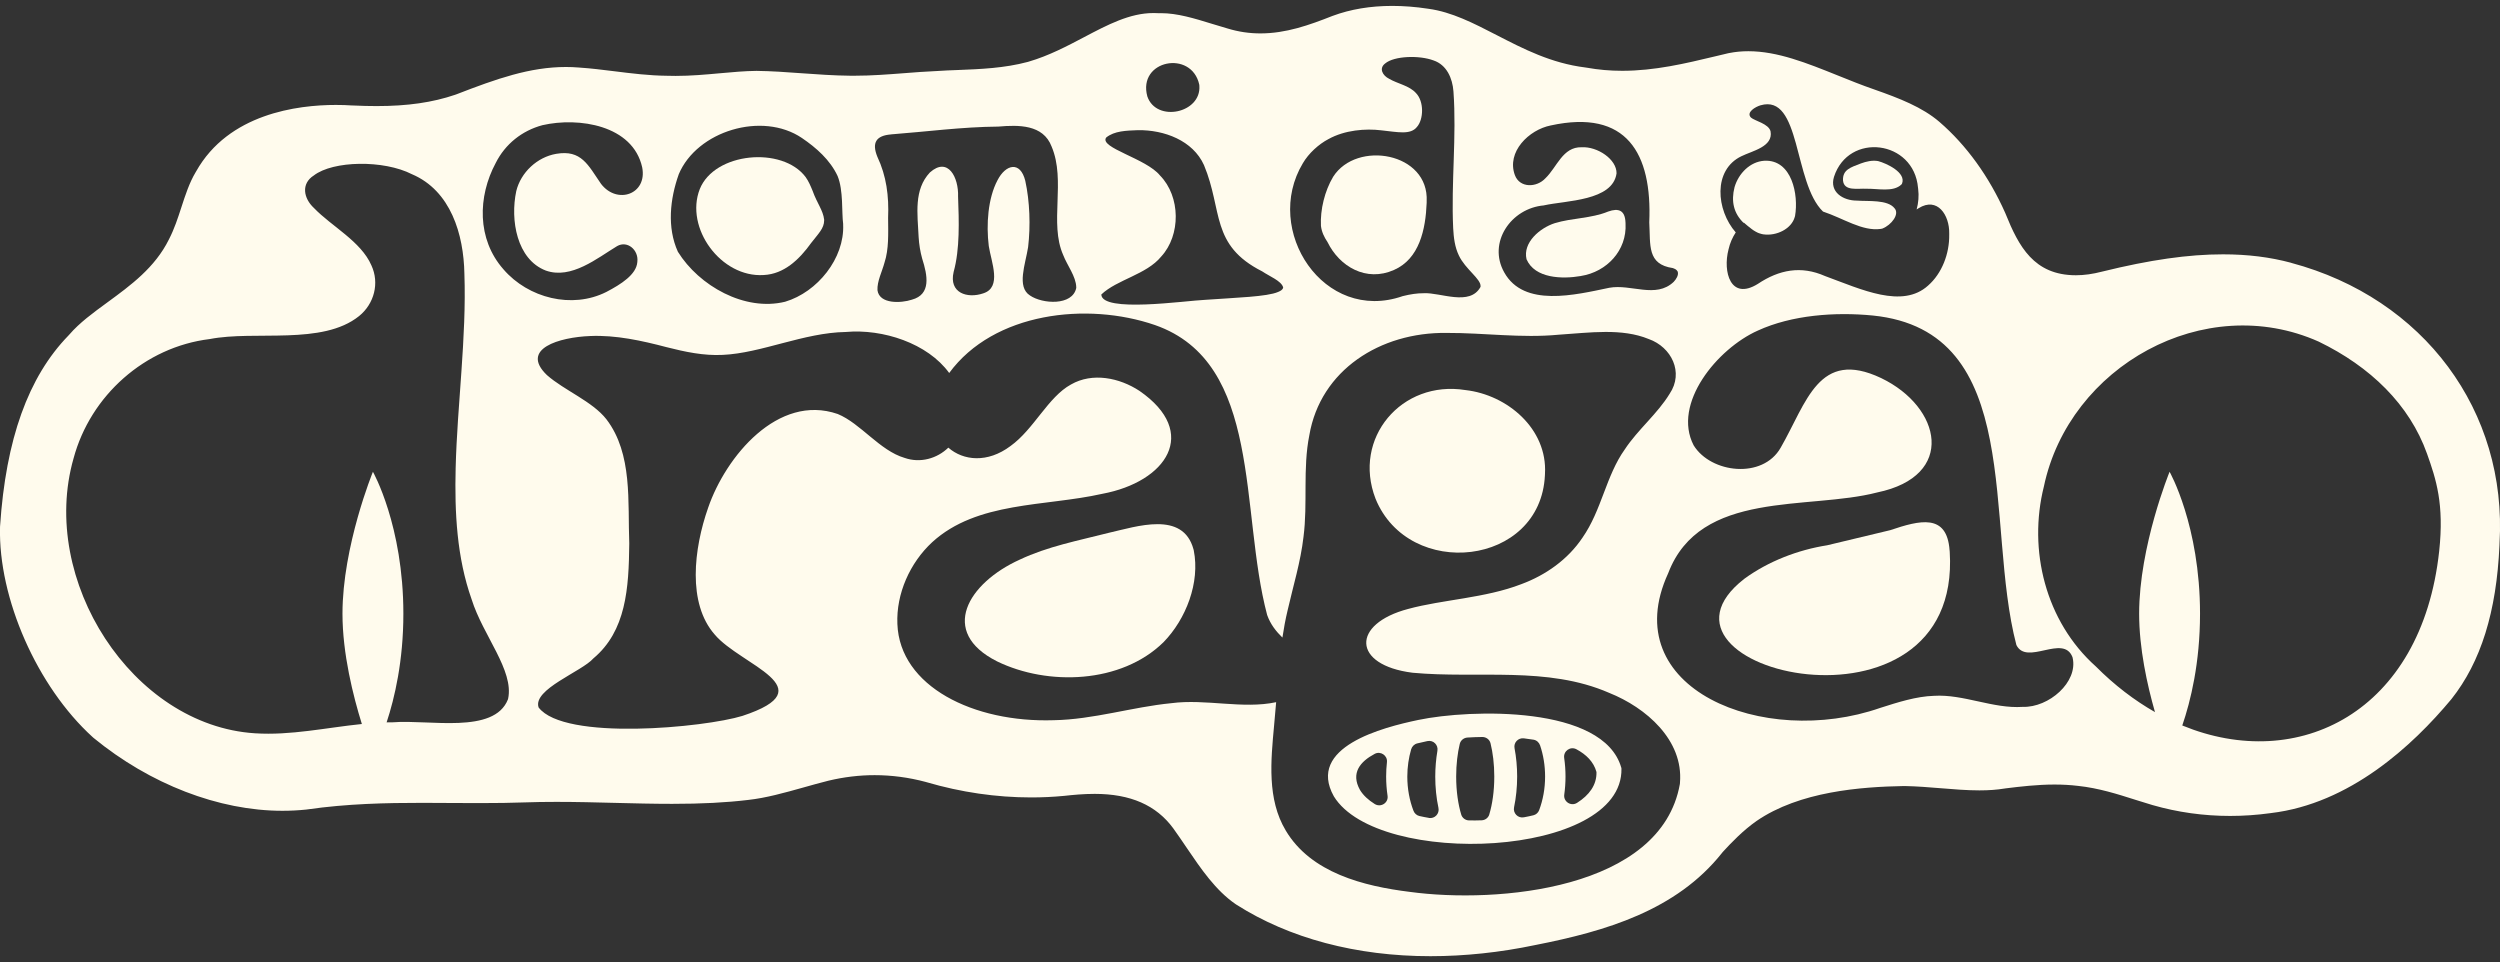<svg xmlns="http://www.w3.org/2000/svg" fill="none" viewBox="0 0 343 132" height="132" width="343">
<rect x="0" y="0" width="343" height="132" fill="#333333" stroke="none"/>
<path fill="#FFFBED" d="M211.965 65.175L211.972 64.996C212.323 58.86 206.835 54.168 201.049 53.516C192.314 52.114 185.515 60.114 188.724 68.426C193.29 79.642 211.397 77.737 211.965 65.175Z"></path>
<path fill="#FFFBED" d="M163.741 75.347C162.292 70.049 155.947 72.241 152.109 73.106C147.863 74.192 143.759 74.962 139.894 76.788C132.82 79.997 128.761 86.693 136.799 90.741C143.766 94.136 153.835 93.809 159.644 88.099C162.719 84.932 164.667 79.932 163.783 75.507L163.741 75.347Z"></path>
<path fill="#FFFBED" d="M104.781 37.734C107.601 37.601 109.69 35.566 111.279 33.351C112.289 32.04 113.07 31.343 113.074 30.226V30.142C112.922 28.827 112.11 27.924 111.489 26.182C111.222 25.531 110.944 24.867 110.532 24.292C107.342 20.042 98.031 20.885 96.008 25.946C93.93 31.259 98.912 38.115 104.777 37.734"></path>
<path fill="#FFFBED" d="M267.483 75.515C267.128 70.408 263.409 71.368 259.334 72.74L250.698 74.81C246.693 75.442 242.634 76.993 239.322 79.41C223.135 91.994 269.228 102.994 267.502 75.698L267.487 75.515H267.483Z"></path>
<path fill="#FFFBED" d="M314.349 36.057C311.448 35.276 308.388 34.895 304.992 34.895C300.251 34.895 294.999 35.642 288.425 37.261C287.121 37.601 285.94 37.765 284.816 37.765C279.046 37.765 276.961 33.782 275.169 29.342C275.154 29.304 275.139 29.266 275.124 29.231C272.909 24.239 269.792 19.917 266.099 16.734C263.732 14.691 260.557 13.476 257.215 12.298C255.481 11.7 253.792 11.021 252.142 10.354C247.889 8.643 243.872 7.027 239.878 7.027C238.967 7.027 238.105 7.107 237.24 7.279C237.195 7.286 237.153 7.298 237.107 7.305L235.281 7.74C231.226 8.712 227.03 9.714 222.567 9.714C220.902 9.714 219.27 9.569 217.708 9.287C217.643 9.276 217.574 9.264 217.506 9.257C212.829 8.677 209.033 6.718 205.337 4.813C202.173 3.182 199.185 1.642 195.995 1.207L195.892 1.192C194.223 0.937 192.577 0.811 191.006 0.811C188.026 0.811 185.293 1.265 182.824 2.183C179.615 3.448 176.444 4.584 172.926 4.584C171.417 4.584 169.93 4.367 168.452 3.917C167.743 3.715 167.026 3.494 166.302 3.273C163.851 2.518 161.538 1.806 159.278 1.806L158.939 1.813L158.748 1.802C158.581 1.794 158.409 1.791 158.241 1.791C155.009 1.791 151.964 3.399 148.732 5.102C146.457 6.303 143.881 7.66 141.129 8.46L141.026 8.491C137.813 9.356 134.482 9.485 131.471 9.604C130.458 9.642 129.448 9.68 128.499 9.748L128.342 9.756C126.955 9.817 125.583 9.92 124.135 10.034L124.036 10.042C121.833 10.21 119.554 10.389 117.275 10.389H116.669C114.393 10.366 112.137 10.206 109.934 10.046C107.842 9.893 105.868 9.752 103.794 9.725C102.178 9.741 100.543 9.893 98.756 10.053C96.805 10.232 94.788 10.415 92.704 10.415C92.338 10.415 91.98 10.412 91.534 10.396C89.052 10.373 86.625 10.069 84.277 9.775C82.623 9.569 81.056 9.375 79.551 9.276L79.414 9.264C78.827 9.215 78.232 9.192 77.642 9.192C72.699 9.192 68.106 10.816 62.679 12.919L62.469 12.995C59.352 14.059 55.918 14.554 51.672 14.554C50.677 14.554 49.622 14.528 48.474 14.474H48.379C47.613 14.421 46.839 14.398 46.081 14.398C40.829 14.398 31.355 15.587 26.903 23.526L26.838 23.636C25.985 25.058 25.432 26.758 24.891 28.419C24.395 29.948 23.923 31.396 23.176 32.848C21.266 36.709 17.947 39.137 14.738 41.484C12.763 42.925 10.903 44.289 9.52 45.894L9.39 46.035C3.872 51.71 0.808 60.258 0.011 72.161C0.011 72.21 0.007 72.26 0.003 72.309C-0.244 82.085 5.095 94.201 12.699 101.118C12.744 101.16 12.79 101.199 12.836 101.24C20.584 107.594 30.028 111.241 38.752 111.241C39.842 111.241 40.936 111.184 42.007 111.073C42.053 111.07 42.102 111.062 42.148 111.054C47.663 110.262 52.995 110.151 57.934 110.151C59.249 110.151 60.564 110.159 61.879 110.17C63.182 110.178 64.485 110.185 65.796 110.185C68.194 110.185 70.156 110.155 71.963 110.09C73.347 110.041 74.779 110.018 76.342 110.018C79.052 110.018 81.758 110.086 84.372 110.155C86.941 110.22 89.601 110.288 92.208 110.288C96.282 110.288 99.613 110.117 102.651 109.751C105.102 109.48 107.586 108.783 110.235 108.04C111.382 107.716 112.518 107.399 113.669 107.11C115.765 106.607 117.896 106.351 120.003 106.351C122.343 106.351 124.71 106.668 127.001 107.281L127.123 107.316C131.856 108.703 136.689 109.408 141.487 109.408C142.981 109.408 144.475 109.339 145.992 109.194C147.219 109.057 148.675 108.92 150.188 108.92C155.105 108.92 158.634 110.471 160.959 113.634C161.591 114.511 162.205 115.414 162.826 116.333C164.774 119.203 166.79 122.172 169.519 124.043C169.553 124.066 169.584 124.089 169.618 124.108C176.878 128.738 186.09 131.189 196.262 131.189C200.969 131.189 205.809 130.674 210.634 129.661L210.691 129.649C220.261 127.767 229.984 124.931 236.265 117.015L236.326 116.935L236.398 116.855C237.576 115.571 239.165 113.924 240.99 112.644C246.913 108.566 255.351 107.952 261.209 107.845H261.327C262.993 107.876 264.662 108.013 266.282 108.146C268.035 108.291 269.845 108.44 271.572 108.44C272.868 108.44 273.999 108.356 274.956 108.196L275.169 108.165C277.182 107.914 279.53 107.639 281.877 107.639C282.998 107.639 284.046 107.697 285.124 107.826C287.914 108.12 290.559 108.962 292.892 109.705L293.01 109.743C293.78 109.987 294.55 110.231 295.312 110.452C298.746 111.443 302.336 111.946 305.976 111.946C307.809 111.946 309.669 111.817 311.468 111.569L311.574 111.554C322.36 110.273 330.962 102.376 336.336 95.916C340.372 90.828 342.525 83.934 342.925 74.825L342.933 74.566C344.031 56.394 332.54 40.92 314.349 36.065M238.925 21.433C240.392 20.698 243.315 20.145 242.919 18.011C242.648 16.967 240.773 16.601 240.232 16.132C239.527 15.4 240.865 14.65 241.532 14.451C247.119 12.813 246.033 25.085 250.118 29.026C252.935 29.963 255.504 31.762 258.042 31.407C258.118 31.396 258.187 31.373 258.259 31.362C259.517 30.866 260.649 29.369 259.932 28.576C258.979 27.356 256.3 27.646 254.791 27.524C252.855 27.532 250.98 26.342 251.624 24.262C253.621 18.091 262.592 19.215 263.153 25.767L263.172 25.927C263.294 26.864 263.21 27.825 262.962 28.74C263.054 28.683 263.145 28.618 263.237 28.564C265.817 26.964 267.478 29.513 267.433 32.025V32.212C267.467 34.796 266.449 37.498 264.532 39.182C260.988 42.38 255.424 39.72 250.4 37.875C247.088 36.412 244.085 37.01 241.177 38.95C237.431 41.279 236.348 37.307 237.153 34.22C237.351 33.336 237.698 32.566 238.144 31.888C235.453 28.804 234.988 23.328 238.921 21.433M211.842 28.172C214.887 27.497 221.26 27.581 221.79 23.785C221.82 21.853 219.164 20.081 216.999 20.203C214.392 20.134 213.626 22.935 212.029 24.46C210.84 25.748 208.515 25.832 207.841 24.025C206.667 20.847 209.758 17.805 212.761 17.211C223.188 14.939 226.687 21.037 226.279 30.504C226.458 33.656 225.955 36.259 229.515 36.781C229.812 36.903 229.972 36.934 230.163 37.235L230.189 37.296C230.323 37.738 229.988 38.298 229.629 38.672C227.186 41 223.783 38.935 220.791 39.483C216.092 40.463 209.068 42.212 206.381 37.372C204.075 33.283 207.307 28.557 211.842 28.179M178.749 22.402C179.538 21.045 180.926 19.776 182.282 19.074C184.504 17.843 187.351 17.611 189.516 17.881C191.769 18.118 193.507 18.541 194.402 17.42C195.328 16.376 195.397 13.937 194.284 12.782C193.362 11.738 191.746 11.494 190.587 10.808C189.699 10.373 189.146 9.375 190.054 8.7C191.281 7.671 194.719 7.553 196.685 8.292C198.488 8.902 199.281 10.732 199.414 12.546C199.86 18.678 199.082 25.077 199.376 31.312C199.444 32.593 199.597 33.9 200.161 35.059C201.045 36.938 203.198 38.268 203.134 39.285L203.126 39.365C201.67 42.052 197.623 40.108 195.355 40.23C194.421 40.223 193.487 40.371 192.458 40.627C181.616 44.404 173.235 31.59 178.749 22.402ZM164.537 11.604L164.553 11.768C164.827 15.53 158.657 16.841 157.414 13.228C156.05 8.235 163.478 6.798 164.537 11.604ZM159.148 24.071C157.262 21.735 150.779 20.275 151.766 18.872C152.898 17.946 154.556 17.923 156.13 17.859C159.72 17.809 163.665 19.269 165.189 22.657C167.796 28.904 166.035 33.622 173.177 37.235C174.153 37.902 175.8 38.531 176.047 39.419V39.464C175.983 39.769 175.674 39.922 175.346 40.059C173.848 40.711 169.614 40.833 165.399 41.134C162.59 41.256 151.179 42.944 151.099 40.406C153.252 38.352 157.296 37.677 159.316 35.2C162.018 32.273 161.992 26.967 159.152 24.075M122.241 18.438C127.119 18.068 131.925 17.413 136.979 17.367C139.723 17.134 143.122 17.054 144.281 20.107C146.27 24.795 143.926 30.619 145.874 34.998C146.415 36.408 147.627 37.928 147.661 39.4V39.51C147.147 41.984 143.012 41.717 141.312 40.539C139.456 39.365 140.691 36.244 141.057 33.9C141.4 30.981 141.289 27.638 140.668 24.806C139.978 22.032 137.973 22.55 136.857 24.73C135.542 27.211 135.294 30.794 135.66 33.755C136.003 35.973 137.493 39.434 134.898 40.249C132.702 41 130.16 40.192 130.839 37.307C131.708 34.159 131.57 30.325 131.448 26.979C131.544 24.349 130.065 21.445 127.58 23.663C125.358 26.038 125.88 29.3 126.037 32.539C126.098 33.538 126.258 34.533 126.524 35.486C127.264 37.81 127.771 40.394 125.103 41.118C123.624 41.606 120.651 41.747 120.388 39.819C120.324 38.592 121.032 37.242 121.353 36.031C121.955 34.194 121.867 32.071 121.848 29.894C121.974 26.876 121.616 24.136 120.369 21.498C119.596 19.589 120.19 18.609 122.241 18.442M93.115 23.93C95.612 17.958 104.576 15.252 110.018 18.93C111.996 20.275 113.886 21.937 114.919 24.151C115.727 26.121 115.464 29.117 115.681 30.718V30.813C115.883 35.44 112.152 40.078 107.724 41.397C102.186 42.765 95.913 39.224 93.005 34.54C91.492 31.198 91.926 27.288 93.119 23.93M69.711 95.867L69.684 95.966C67.786 100.772 58.841 98.695 53.94 99.099C53.642 99.099 53.341 99.102 53.044 99.11C54.153 95.749 55.342 90.66 55.342 84.201C55.342 72.081 51.165 64.729 51.165 64.729C51.165 64.729 46.988 74.935 46.988 84.201C46.988 89.689 48.455 95.504 49.648 99.335C44.762 99.834 39.869 100.928 34.975 100.608C18.13 99.529 5.316 79.578 10.095 62.88C12.413 54.267 19.875 47.605 28.774 46.519C35.013 45.303 44.221 47.422 49.267 43.363C51.344 41.686 52.087 38.836 50.956 36.408C49.53 33.111 45.475 31.045 43.074 28.538C41.633 27.204 41.283 25.195 43.055 24.075C45.692 22.032 52.636 21.918 56.512 23.899C61.852 26.167 63.616 32.151 63.715 37.555C64.02 46.286 62.732 55.51 62.515 64.234C62.366 70.293 62.671 76.483 64.71 82.238C66.258 87.189 70.541 91.979 69.714 95.867M69.082 36.96C65.404 32.802 65.549 26.952 68.015 22.356C69.318 19.76 71.624 17.923 74.429 17.173C79.391 16.037 86.831 17.161 88.111 22.97C88.828 26.647 84.681 28.111 82.467 25.233C80.675 22.63 79.765 20.511 76.312 21.106C73.709 21.552 71.456 23.648 70.831 26.22C69.985 30.188 70.907 35.592 74.879 37.12C78.381 38.371 81.964 35.398 84.673 33.763C86.099 32.955 87.616 34.323 87.448 35.867L87.44 35.973C87.296 37.669 85.234 38.988 83.176 40.063C78.476 42.422 72.489 40.905 69.085 36.964M230.494 107.411L230.479 107.567C227.903 122.08 205.417 124.001 193.423 122.366C187.107 121.585 179.859 119.763 176.406 113.951C173.822 109.644 174.363 104.358 174.805 99.544C174.912 98.477 175.003 97.406 175.087 96.339C170.491 97.319 165.433 95.851 160.711 96.476C155.375 96.995 150.001 98.721 144.567 98.813C133.602 99.171 123.441 94.201 123.121 85.607C122.946 81.456 124.844 77.215 127.896 74.39C134.071 68.75 143.381 69.52 151.217 67.755C160.071 66.105 164.602 59.347 156.34 53.631C153.595 51.828 149.891 51.058 146.941 52.75C143.785 54.473 141.861 58.883 138.64 61.196C135.481 63.563 132.169 63.216 130.111 61.417C128.567 62.915 126.258 63.582 124.097 62.819C120.701 61.821 118.086 58.097 114.938 56.802C106.733 53.966 99.575 62.64 97.163 69.645C95.181 75.275 94.293 82.775 98.055 87.055C101.588 91.274 113.406 94.407 101.858 98.222C96.717 99.811 77.409 101.702 73.895 97.059C73.057 94.571 79.833 92.139 81.411 90.333C85.901 86.571 86.274 80.744 86.335 74.566C86.11 68.898 86.823 62.267 83.206 57.533C81.289 55.068 77.409 53.558 75.039 51.462C71.277 47.849 76.784 46.26 80.973 46.103C84.498 45.947 88.081 46.744 91.457 47.632C93.992 48.276 96.53 48.821 99.148 48.691C104.45 48.459 110.289 45.639 116.044 45.547C121.12 45.09 127.279 47.098 130.229 51.176C136.338 42.849 149.14 41.385 158.466 44.598C173.258 49.766 170.056 70.103 173.852 84.376C174.313 85.675 175.087 86.636 175.948 87.474C176.135 86.224 176.36 84.993 176.65 83.781C177.416 80.412 178.448 77.093 178.841 73.651C179.436 69.074 178.723 64.268 179.641 59.71C181.166 50.78 189.375 45.555 198.476 45.677C203.625 45.658 208.706 46.416 213.862 45.921C218.146 45.639 222.506 44.995 226.214 46.519C229.321 47.62 231.058 51.096 229.073 54.027C227.419 56.756 224.694 58.959 222.918 61.661C220.334 65.285 219.758 69.985 217.109 73.781C215.105 76.769 212.071 78.91 208.706 80.153C203.77 82.062 197.924 82.261 193.221 83.541C185.381 85.599 185.484 91.251 193.8 92.299C202.783 93.142 212.258 91.35 220.78 95.062C225.833 97.082 230.99 101.534 230.491 107.399M277.517 96.983C273.439 97.258 269.392 95.219 265.352 95.466C262.905 95.539 260.374 96.358 257.966 97.124C241.985 102.708 221.576 94.506 228.878 78.64C233.258 67.134 248.072 70.034 257.565 67.561C268.412 65.312 266.388 55.856 258.091 51.87C249.505 47.803 247.893 55.205 244.306 61.428C241.848 65.762 234.74 64.939 232.37 61.101C229.401 55.384 235.601 47.842 241.173 45.356C245.846 43.215 251.772 42.784 256.933 43.287C277.967 45.406 272.25 71.757 276.648 88.496C278.074 91.385 283.078 86.952 284.339 90.146L284.366 90.245C285.136 93.591 281.092 97.098 277.521 96.983M334.655 75.625C332.246 97.795 315.26 106.069 299.409 99.537C300.556 96.191 301.844 90.935 301.844 84.201C301.844 72.081 297.667 64.729 297.667 64.729C297.667 64.729 293.49 74.935 293.49 84.201C293.49 88.957 294.591 93.957 295.662 97.7C292.85 96.095 290.113 94.018 287.548 91.438C280.627 85.252 278.234 75.446 280.421 66.745C283.89 50.242 302.465 39.88 318.126 46.87C325.196 50.296 330.585 55.498 332.989 62.255C334.236 65.762 335.356 69.154 334.655 75.625Z"></path>
<path fill="#FFFBED" d="M239.26 30.547C239.588 30.848 239.958 31.137 240.354 31.442C240.625 31.659 241.162 31.949 241.353 32.002C241.463 32.044 241.581 32.075 241.696 32.105C241.764 32.121 241.833 32.136 241.901 32.147C241.921 32.147 241.94 32.155 241.959 32.155C243.735 32.403 245.797 31.404 246.242 29.765L246.281 29.628C246.784 26.758 245.869 21.857 242.062 22.055C240.103 22.181 238.529 23.801 237.98 25.676C237.48 27.635 237.873 29.274 239.222 30.581C239.234 30.569 239.245 30.558 239.256 30.547M238.681 29.83C238.681 29.83 238.681 29.819 238.681 29.815C238.689 29.815 238.696 29.822 238.704 29.826L238.681 29.834V29.83Z"></path>
<path fill="#FFFBED" d="M260.954 25.206C261.575 23.674 258.835 22.413 257.676 22.1C256.895 21.959 256.052 22.15 255.305 22.428C253.888 22.969 252.801 23.29 252.859 24.745C252.988 26.285 254.89 25.824 256.079 25.896C257.619 25.858 259.765 26.407 260.885 25.302L260.95 25.203L260.954 25.206Z"></path>
<path fill="#FFFBED" d="M216.907 37.864C220.444 37.303 223.226 34.361 223.024 30.68L223.017 30.5C222.948 28.854 222.064 28.511 220.638 29.025C218.302 29.986 215.703 29.89 213.302 30.622C211.29 31.274 208.9 33.26 209.441 35.573C210.584 38.207 214.327 38.317 216.907 37.867"></path>
<path fill="#FFFBED" d="M182.141 33.225C183.788 36.583 187.45 38.729 191.25 37.04C194.749 35.512 195.598 31.457 195.739 27.825V27.642C196.086 20.911 186.135 19.208 182.915 24.242C181.749 26.19 181.12 28.778 181.234 30.992C181.333 31.83 181.68 32.535 182.141 33.225Z"></path>
<path fill="#FFFBED" d="M222.441 105.33C219.994 96.732 201.704 97.292 194.6 98.775C189.718 99.796 179.214 102.487 183.006 109.26C189.047 119.123 222.708 117.751 222.464 105.452L222.445 105.33H222.441ZM188.609 110.308C187.736 109.766 187.042 109.126 186.592 108.387C185.289 106.062 186.619 104.488 188.612 103.428C189.417 103.001 190.388 103.657 190.289 104.56C190.217 105.204 190.179 105.868 190.179 106.542C190.179 107.445 190.247 108.33 190.373 109.179C190.518 110.151 189.447 110.83 188.612 110.311M196.041 112.213C195.598 112.141 195.164 112.053 194.741 111.958C194.364 111.874 194.062 111.592 193.925 111.23C193.388 109.824 193.083 108.234 193.083 106.546C193.083 105.227 193.274 103.97 193.609 102.811C193.727 102.411 194.04 102.094 194.444 101.995C194.954 101.87 195.431 101.763 195.846 101.675C195.85 101.675 195.858 101.675 195.861 101.675C196.654 101.511 197.352 102.209 197.214 103.005C197.02 104.141 196.917 105.357 196.917 106.554C196.917 108.013 197.066 109.5 197.355 110.837C197.527 111.638 196.845 112.358 196.041 112.225M204.334 111.737C204.197 112.202 203.773 112.526 203.289 112.545C202.706 112.568 202.119 112.571 201.536 112.56C201.052 112.549 200.622 112.225 200.481 111.763C200.065 110.388 199.787 108.585 199.787 106.546C199.787 104.854 199.977 103.322 200.279 102.064C200.397 101.572 200.827 101.225 201.33 101.191C201.982 101.149 202.668 101.123 203.366 101.115C203.899 101.111 204.376 101.462 204.501 101.98C204.814 103.253 205.016 104.812 205.016 106.542C205.016 108.57 204.742 110.365 204.33 111.737M211.167 111.165C211.038 111.508 210.74 111.767 210.386 111.855C209.955 111.962 209.513 112.053 209.063 112.137C208.252 112.286 207.558 111.561 207.73 110.753C208.008 109.435 208.153 107.975 208.153 106.542C208.153 105.223 208.031 103.882 207.794 102.651C207.649 101.889 208.29 101.21 209.063 101.298C209.521 101.351 209.97 101.412 210.413 101.488C210.828 101.561 211.163 101.866 211.301 102.27C211.743 103.573 211.987 105.021 211.987 106.546C211.987 108.211 211.689 109.778 211.167 111.169M216.373 110.151C215.546 110.677 214.479 109.991 214.616 109.023C214.727 108.223 214.788 107.392 214.788 106.542C214.788 105.692 214.727 104.816 214.605 103.992C214.468 103.051 215.447 102.35 216.286 102.799C217.639 103.524 218.637 104.518 219.022 105.871L219.037 105.951C219.072 107.697 218.043 109.096 216.373 110.151Z"></path>
</svg>
